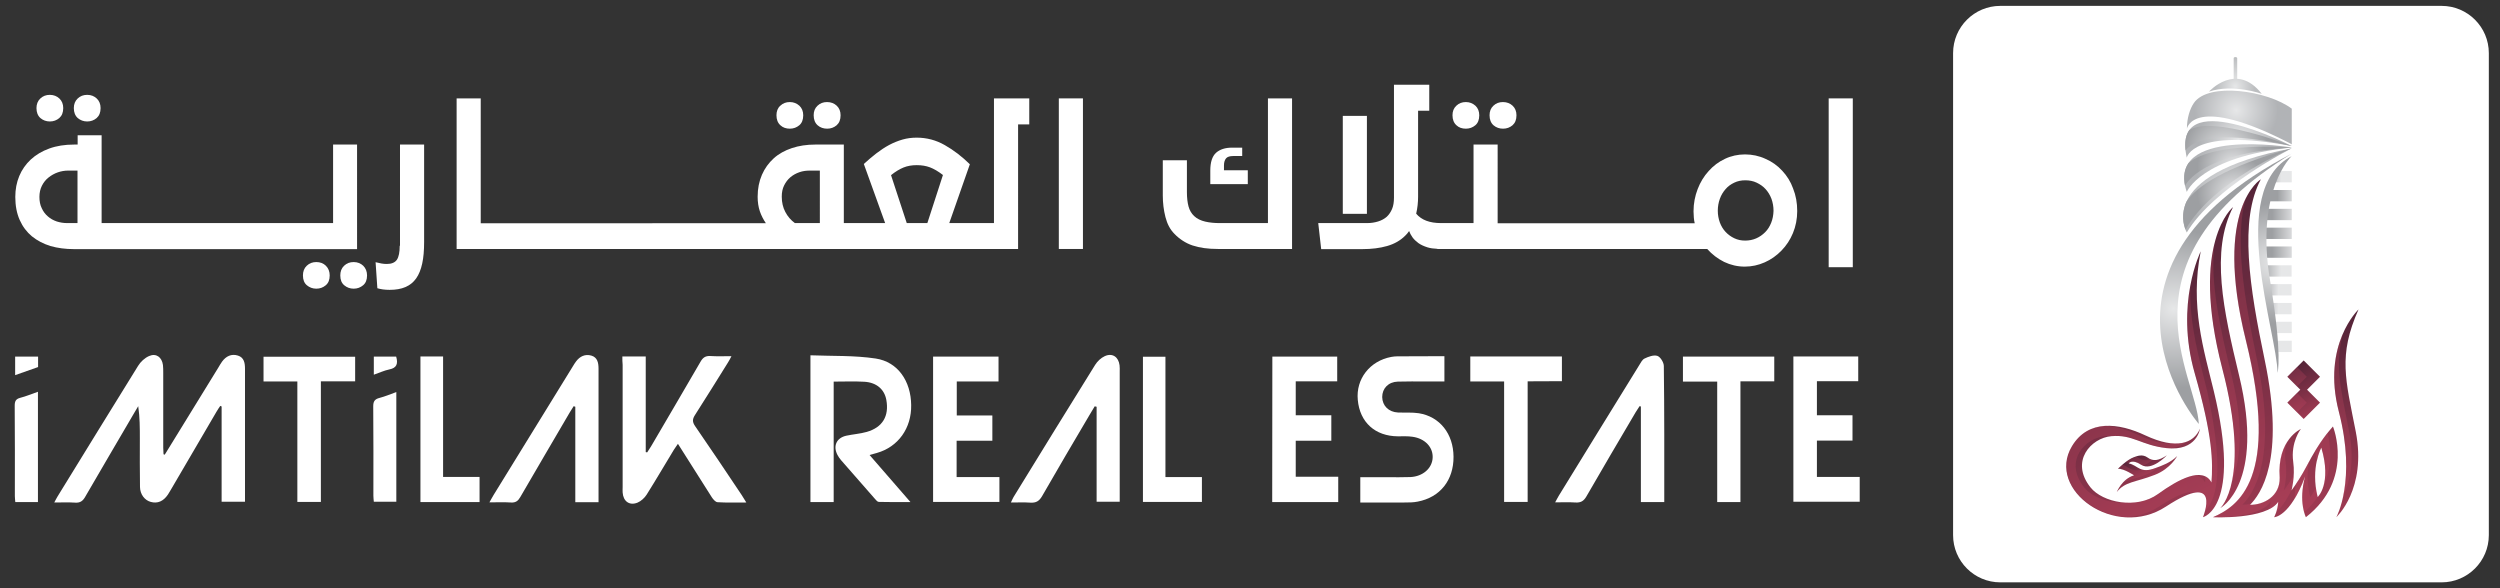 <?xml version="1.0" encoding="utf-8"?>
<!-- Generator: Adobe Illustrator 23.0.3, SVG Export Plug-In . SVG Version: 6.00 Build 0)  -->
<svg version="1.1" id="Layer_1" xmlns="http://www.w3.org/2000/svg" xmlns:xlink="http://www.w3.org/1999/xlink" x="0px" y="0px"
	 viewBox="0 0 170 40" style="enable-background:new 0 0 170 40;" xml:space="preserve">
<rect x="0" y="0" width="170" height="40" fill="#333333" stroke="none"/>
<style type="text/css">
	.st0{fill:#231F20;}
	.st1{fill:url(#SVGID_1_);}
	.st2{fill:url(#SVGID_2_);}
	.st3{fill:url(#SVGID_3_);}
	.st4{fill:url(#SVGID_4_);}
	.st5{fill:url(#SVGID_5_);}
	.st6{fill:url(#SVGID_6_);}
	.st7{fill:url(#SVGID_7_);}
	.st8{fill:url(#SVGID_8_);}
	.st9{fill:url(#SVGID_9_);}
	.st10{fill:url(#SVGID_10_);}
	.st11{fill:url(#SVGID_11_);}
	.st12{fill:url(#SVGID_12_);}
	.st13{fill:url(#SVGID_13_);}
	.st14{fill:url(#SVGID_14_);}
	.st15{fill:url(#SVGID_15_);}
	.st16{fill:url(#SVGID_16_);}
	.st17{fill:url(#SVGID_17_);}
	.st18{fill:url(#SVGID_18_);}
	.st19{fill:url(#SVGID_19_);}
	.st20{fill:url(#SVGID_20_);}
	.st21{fill:url(#SVGID_21_);}
	.st22{fill:url(#SVGID_22_);}
	.st23{fill:url(#SVGID_23_);}
	.st24{fill:url(#SVGID_24_);}
	.st25{fill:url(#SVGID_25_);}
	.st26{fill:url(#SVGID_26_);}
	.st27{fill:url(#SVGID_27_);}
	.st28{opacity:0.22;fill:url(#SVGID_28_);}
	.st29{opacity:0.22;fill:url(#SVGID_29_);}
	.st30{opacity:0.22;fill:url(#SVGID_30_);}
	.st31{opacity:0.22;fill:url(#SVGID_31_);}
	.st32{opacity:0.22;fill:url(#SVGID_32_);}
	.st33{opacity:0.22;}
	.st34{fill:url(#SVGID_33_);}
	.st35{fill:url(#SVGID_34_);}
	.st36{fill:url(#SVGID_35_);}
	.st37{fill:url(#SVGID_36_);}
	.st38{fill:url(#SVGID_37_);}
	.st39{fill:url(#SVGID_38_);}
	.st40{fill:url(#SVGID_39_);}
	.st41{fill:url(#SVGID_40_);}
	.st42{fill:url(#SVGID_41_);}
	.st43{fill:url(#SVGID_42_);}
	.st44{fill:url(#SVGID_43_);}
	.st45{fill:url(#SVGID_44_);}
	.st46{fill:url(#SVGID_45_);}
	.st47{fill:url(#SVGID_46_);}
	.st48{fill:url(#SVGID_47_);}
	.st49{fill:url(#SVGID_48_);}
	.st50{fill:url(#SVGID_49_);}
	.st51{fill:url(#SVGID_50_);}
	.st52{fill:url(#SVGID_51_);}
	.st53{fill:url(#SVGID_52_);}
	.st54{fill:url(#SVGID_53_);}
	.st55{fill:url(#SVGID_54_);}
	.st56{fill:url(#SVGID_55_);}
	.st57{fill:url(#SVGID_56_);}
	.st58{fill:url(#SVGID_57_);}
	.st59{fill:url(#SVGID_58_);}
	.st60{fill:url(#SVGID_59_);}
	.st61{fill:url(#SVGID_60_);}
	.st62{fill:url(#SVGID_61_);}
	.st63{opacity:0.22;fill:url(#SVGID_62_);}
	.st64{opacity:0.22;fill:url(#SVGID_63_);}
	.st65{opacity:0.22;fill:url(#SVGID_64_);}
	.st66{opacity:0.22;fill:url(#SVGID_65_);}
	.st67{opacity:0.22;fill:url(#SVGID_66_);}
	.st68{fill:url(#SVGID_67_);}
	.st69{fill:url(#SVGID_68_);}
	.st70{fill:#231F20;stroke:#FFFFFF;stroke-miterlimit:10;}
	.st71{fill:url(#SVGID_69_);}
	.st72{fill:url(#SVGID_70_);}
	.st73{fill:url(#SVGID_71_);}
	.st74{fill:url(#SVGID_72_);}
	.st75{fill:url(#SVGID_73_);}
	.st76{fill:url(#SVGID_74_);}
	.st77{fill:url(#SVGID_75_);}
	.st78{fill:url(#SVGID_76_);}
	.st79{fill:url(#SVGID_77_);}
	.st80{fill:url(#SVGID_78_);}
	.st81{fill:url(#SVGID_79_);}
	.st82{fill:url(#SVGID_80_);}
	.st83{fill:url(#SVGID_81_);}
	.st84{fill:url(#SVGID_82_);}
	.st85{fill:url(#SVGID_83_);}
	.st86{fill:url(#SVGID_84_);}
	.st87{fill:url(#SVGID_85_);}
	.st88{fill:url(#SVGID_86_);}
	.st89{fill:url(#SVGID_87_);}
	.st90{fill:url(#SVGID_88_);}
	.st91{fill:url(#SVGID_89_);}
	.st92{fill:url(#SVGID_90_);}
	.st93{fill:url(#SVGID_91_);}
	.st94{fill:url(#SVGID_92_);}
	.st95{fill:url(#SVGID_93_);}
	.st96{fill:url(#SVGID_94_);}
	.st97{fill:url(#SVGID_95_);}
	.st98{opacity:0.22;fill:url(#SVGID_96_);}
	.st99{opacity:0.22;fill:url(#SVGID_97_);}
	.st100{opacity:0.22;fill:url(#SVGID_98_);}
	.st101{opacity:0.22;fill:url(#SVGID_99_);}
	.st102{opacity:0.22;fill:url(#SVGID_100_);}
	.st103{fill:url(#SVGID_101_);}
	.st104{fill:url(#SVGID_102_);}
	.st105{fill:url(#SVGID_103_);}
	.st106{fill:url(#SVGID_104_);}
	.st107{fill:url(#SVGID_105_);}
	.st108{fill:url(#SVGID_106_);}
	.st109{fill:url(#SVGID_107_);}
	.st110{fill:url(#SVGID_108_);}
	.st111{fill:url(#SVGID_109_);}
	.st112{fill:url(#SVGID_110_);}
	.st113{fill:url(#SVGID_111_);}
	.st114{fill:url(#SVGID_112_);}
	.st115{fill:url(#SVGID_113_);}
	.st116{fill:url(#SVGID_114_);}
	.st117{fill:url(#SVGID_115_);}
	.st118{fill:url(#SVGID_116_);}
	.st119{fill:url(#SVGID_117_);}
	.st120{fill:url(#SVGID_118_);}
	.st121{fill:url(#SVGID_119_);}
	.st122{fill:url(#SVGID_120_);}
	.st123{fill:url(#SVGID_121_);}
	.st124{fill:url(#SVGID_122_);}
	.st125{fill:url(#SVGID_123_);}
	.st126{fill:url(#SVGID_124_);}
	.st127{fill:url(#SVGID_125_);}
	.st128{fill:url(#SVGID_126_);}
	.st129{fill:url(#SVGID_127_);}
	.st130{fill:url(#SVGID_128_);}
	.st131{fill:url(#SVGID_129_);}
	.st132{opacity:0.22;fill:url(#SVGID_130_);}
	.st133{opacity:0.22;fill:url(#SVGID_131_);}
	.st134{opacity:0.22;fill:url(#SVGID_132_);}
	.st135{opacity:0.22;fill:url(#SVGID_133_);}
	.st136{opacity:0.22;fill:url(#SVGID_134_);}
	.st137{fill:url(#SVGID_135_);}
	.st138{fill:url(#SVGID_136_);}
	.st139{fill:url(#SVGID_137_);}
	.st140{fill:url(#SVGID_138_);}
	.st141{fill:url(#SVGID_139_);}
	.st142{fill:url(#SVGID_140_);}
	.st143{fill:url(#SVGID_141_);}
	.st144{fill:url(#SVGID_142_);}
	.st145{fill:url(#SVGID_143_);}
	.st146{fill:url(#SVGID_144_);}
	.st147{fill:url(#SVGID_145_);}
	.st148{fill:url(#SVGID_146_);}
	.st149{fill:url(#SVGID_147_);}
	.st150{fill:url(#SVGID_148_);}
	.st151{fill:url(#SVGID_149_);}
	.st152{fill:url(#SVGID_150_);}
	.st153{fill:url(#SVGID_151_);}
	.st154{fill:url(#SVGID_152_);}
	.st155{fill:url(#SVGID_153_);}
	.st156{fill:url(#SVGID_154_);}
	.st157{fill:url(#SVGID_155_);}
	.st158{fill:url(#SVGID_156_);}
	.st159{fill:url(#SVGID_157_);}
	.st160{fill:url(#SVGID_158_);}
	.st161{fill:url(#SVGID_159_);}
	.st162{fill:url(#SVGID_160_);}
	.st163{fill:url(#SVGID_161_);}
	.st164{fill:url(#SVGID_162_);}
	.st165{fill:url(#SVGID_163_);}
	.st166{opacity:0.22;fill:url(#SVGID_164_);}
	.st167{opacity:0.22;fill:url(#SVGID_165_);}
	.st168{opacity:0.22;fill:url(#SVGID_166_);}
	.st169{opacity:0.22;fill:url(#SVGID_167_);}
	.st170{opacity:0.22;fill:url(#SVGID_168_);}
	.st171{fill:url(#SVGID_169_);}
	.st172{fill:url(#SVGID_170_);}
	.st173{fill:url(#SVGID_171_);}
	.st174{fill:url(#SVGID_172_);}
	.st175{fill:url(#SVGID_173_);}
	.st176{fill:url(#SVGID_174_);}
	.st177{fill:url(#SVGID_175_);}
	.st178{fill:url(#SVGID_176_);}
	.st179{fill:url(#SVGID_177_);}
	.st180{fill:url(#SVGID_178_);}
	.st181{fill:url(#SVGID_179_);}
	.st182{fill:url(#SVGID_180_);}
	.st183{fill:url(#SVGID_181_);}
	.st184{fill:url(#SVGID_182_);}
	.st185{fill:url(#SVGID_183_);}
	.st186{fill:url(#SVGID_184_);}
	.st187{fill:url(#SVGID_185_);}
	.st188{fill:url(#SVGID_186_);}
	.st189{fill:url(#SVGID_187_);}
	.st190{fill:url(#SVGID_188_);}
	.st191{fill:url(#SVGID_189_);}
	.st192{fill:url(#SVGID_190_);}
	.st193{fill:url(#SVGID_191_);}
	.st194{fill:url(#SVGID_192_);}
	.st195{fill:url(#SVGID_193_);}
	.st196{fill:url(#SVGID_194_);}
	.st197{fill:url(#SVGID_195_);}
	.st198{fill:url(#SVGID_196_);}
	.st199{fill:url(#SVGID_197_);}
	.st200{opacity:0.22;fill:url(#SVGID_198_);}
	.st201{opacity:0.22;fill:url(#SVGID_199_);}
	.st202{opacity:0.22;fill:url(#SVGID_200_);}
	.st203{opacity:0.22;fill:url(#SVGID_201_);}
	.st204{opacity:0.22;fill:url(#SVGID_202_);}
	.st205{fill:url(#SVGID_203_);}
	.st206{fill:url(#SVGID_204_);}
	.st207{fill:url(#SVGID_205_);}
	.st208{fill:url(#SVGID_206_);}
	.st209{fill:url(#SVGID_207_);}
	.st210{fill:url(#SVGID_208_);}
	.st211{fill:url(#SVGID_209_);}
	.st212{fill:url(#SVGID_210_);}
	.st213{fill:url(#SVGID_211_);}
	.st214{fill:url(#SVGID_212_);}
	.st215{fill:url(#SVGID_213_);}
	.st216{fill:url(#SVGID_214_);}
	.st217{fill:url(#SVGID_215_);}
	.st218{fill:url(#SVGID_216_);}
	.st219{fill:url(#SVGID_217_);}
	.st220{fill:url(#SVGID_218_);}
	.st221{fill:url(#SVGID_219_);}
	.st222{fill:url(#SVGID_220_);}
	.st223{fill:url(#SVGID_221_);}
	.st224{fill:url(#SVGID_222_);}
	.st225{fill:url(#SVGID_223_);}
	.st226{fill:url(#SVGID_224_);}
	.st227{fill:url(#SVGID_225_);}
	.st228{fill:url(#SVGID_226_);}
	.st229{fill:url(#SVGID_227_);}
	.st230{fill:url(#SVGID_228_);}
	.st231{fill:url(#SVGID_229_);}
	.st232{fill:url(#SVGID_230_);}
	.st233{fill:url(#SVGID_231_);}
	.st234{opacity:0.22;fill:url(#SVGID_232_);}
	.st235{opacity:0.22;fill:url(#SVGID_233_);}
	.st236{opacity:0.22;fill:url(#SVGID_234_);}
	.st237{opacity:0.22;fill:url(#SVGID_235_);}
	.st238{opacity:0.22;fill:url(#SVGID_236_);}
	.st239{fill:url(#SVGID_237_);}
	.st240{fill:url(#SVGID_238_);}
	.st241{fill:url(#SVGID_239_);}
	.st242{fill:url(#SVGID_240_);}
	.st243{fill:url(#SVGID_241_);}
	.st244{fill:url(#SVGID_242_);}
	.st245{fill:url(#SVGID_243_);}
	.st246{fill:url(#SVGID_244_);}
	.st247{fill:url(#SVGID_245_);}
	.st248{fill:url(#SVGID_246_);}
	.st249{fill:url(#SVGID_247_);}
	.st250{fill:url(#SVGID_248_);}
	.st251{fill:url(#SVGID_249_);}
	.st252{fill:url(#SVGID_250_);}
	.st253{fill:url(#SVGID_251_);}
	.st254{fill:url(#SVGID_252_);}
	.st255{fill:url(#SVGID_253_);}
	.st256{fill:url(#SVGID_254_);}
	.st257{fill:url(#SVGID_255_);}
	.st258{fill:url(#SVGID_256_);}
	.st259{fill:url(#SVGID_257_);}
	.st260{fill:url(#SVGID_258_);}
	.st261{fill:url(#SVGID_259_);}
	.st262{fill:url(#SVGID_260_);}
	.st263{fill:url(#SVGID_261_);}
	.st264{fill:url(#SVGID_262_);}
	.st265{fill:url(#SVGID_263_);}
	.st266{fill:url(#SVGID_264_);}
	.st267{fill:url(#SVGID_265_);}
	.st268{opacity:0.22;fill:url(#SVGID_266_);}
	.st269{opacity:0.22;fill:url(#SVGID_267_);}
	.st270{opacity:0.22;fill:url(#SVGID_268_);}
	.st271{opacity:0.22;fill:url(#SVGID_269_);}
	.st272{opacity:0.22;fill:url(#SVGID_270_);}
	.st273{fill:url(#SVGID_271_);}
	.st274{fill:url(#SVGID_272_);}
	.st275{fill:url(#SVGID_273_);}
	.st276{fill:url(#SVGID_274_);}
	.st277{fill:url(#SVGID_275_);}
	.st278{fill:url(#SVGID_276_);}
	.st279{fill:url(#SVGID_277_);}
	.st280{fill:url(#SVGID_278_);}
	.st281{fill:url(#SVGID_279_);}
	.st282{fill:url(#SVGID_280_);}
	.st283{fill:url(#SVGID_281_);}
	.st284{fill:url(#SVGID_282_);}
	.st285{fill:url(#SVGID_283_);}
	.st286{fill:url(#SVGID_284_);}
	.st287{fill:url(#SVGID_285_);}
	.st288{fill:url(#SVGID_286_);}
	.st289{fill:url(#SVGID_287_);}
	.st290{fill:url(#SVGID_288_);}
	.st291{fill:url(#SVGID_289_);}
	.st292{fill:url(#SVGID_290_);}
	.st293{fill:url(#SVGID_291_);}
	.st294{fill:url(#SVGID_292_);}
	.st295{fill:url(#SVGID_293_);}
	.st296{fill:url(#SVGID_294_);}
	.st297{fill:url(#SVGID_295_);}
	.st298{fill:url(#SVGID_296_);}
	.st299{fill:url(#SVGID_297_);}
	.st300{fill:url(#SVGID_298_);}
	.st301{fill:url(#SVGID_299_);}
	.st302{opacity:0.22;fill:url(#SVGID_300_);}
	.st303{opacity:0.22;fill:url(#SVGID_301_);}
	.st304{opacity:0.22;fill:url(#SVGID_302_);}
	.st305{opacity:0.22;fill:url(#SVGID_303_);}
	.st306{opacity:0.22;fill:url(#SVGID_304_);}
	.st307{fill:url(#SVGID_305_);}
	.st308{fill:url(#SVGID_306_);}
	.st309{fill:url(#SVGID_307_);}
	.st310{fill:url(#SVGID_308_);}
	.st311{fill:url(#SVGID_309_);}
	.st312{fill:url(#SVGID_310_);}
	.st313{fill:url(#SVGID_311_);}
	.st314{fill:url(#SVGID_312_);}
	.st315{fill:url(#SVGID_313_);}
	.st316{fill:url(#SVGID_314_);}
	.st317{fill:url(#SVGID_315_);}
	.st318{fill:url(#SVGID_316_);}
	.st319{fill:url(#SVGID_317_);}
	.st320{fill:url(#SVGID_318_);}
	.st321{fill:url(#SVGID_319_);}
	.st322{fill:url(#SVGID_320_);}
	.st323{fill:url(#SVGID_321_);}
	.st324{fill:url(#SVGID_322_);}
	.st325{fill:url(#SVGID_323_);}
	.st326{fill:url(#SVGID_324_);}
	.st327{fill:url(#SVGID_325_);}
	.st328{fill:url(#SVGID_326_);}
	.st329{fill:url(#SVGID_327_);}
	.st330{fill:url(#SVGID_328_);}
	.st331{fill:url(#SVGID_329_);}
	.st332{fill:url(#SVGID_330_);}
	.st333{fill:url(#SVGID_331_);}
	.st334{fill:url(#SVGID_332_);}
	.st335{fill:url(#SVGID_333_);}
	.st336{opacity:0.22;fill:url(#SVGID_334_);}
	.st337{opacity:0.22;fill:url(#SVGID_335_);}
	.st338{opacity:0.22;fill:url(#SVGID_336_);}
	.st339{opacity:0.22;fill:url(#SVGID_337_);}
	.st340{opacity:0.22;fill:url(#SVGID_338_);}
	.st341{fill:url(#SVGID_339_);}
	.st342{fill:url(#SVGID_340_);}
	.st343{fill:url(#SVGID_341_);}
	.st344{fill:url(#SVGID_342_);}
	.st345{fill:url(#SVGID_343_);}
	.st346{fill:url(#SVGID_344_);}
	.st347{fill:url(#SVGID_345_);}
	.st348{fill:url(#SVGID_346_);}
	.st349{fill:url(#SVGID_347_);}
	.st350{fill:url(#SVGID_348_);}
	.st351{fill:url(#SVGID_349_);}
	.st352{fill:url(#SVGID_350_);}
	.st353{fill:url(#SVGID_351_);}
	.st354{fill:url(#SVGID_352_);}
	.st355{fill:url(#SVGID_353_);}
	.st356{fill:url(#SVGID_354_);}
	.st357{fill:url(#SVGID_355_);}
	.st358{fill:url(#SVGID_356_);}
	.st359{fill:url(#SVGID_357_);}
	.st360{fill:url(#SVGID_358_);}
	.st361{fill:url(#SVGID_359_);}
	.st362{fill:url(#SVGID_360_);}
	.st363{fill:url(#SVGID_361_);}
	.st364{fill:url(#SVGID_362_);}
	.st365{fill:url(#SVGID_363_);}
	.st366{fill:url(#SVGID_364_);}
	.st367{fill:url(#SVGID_365_);}
	.st368{fill:url(#SVGID_366_);}
	.st369{fill:url(#SVGID_367_);}
	.st370{opacity:0.22;fill:url(#SVGID_368_);}
	.st371{opacity:0.22;fill:url(#SVGID_369_);}
	.st372{opacity:0.22;fill:url(#SVGID_370_);}
	.st373{opacity:0.22;fill:url(#SVGID_371_);}
	.st374{opacity:0.22;fill:url(#SVGID_372_);}
	.st375{fill:url(#SVGID_373_);}
	.st376{fill:url(#SVGID_374_);}
	.st377{fill:url(#SVGID_375_);}
	.st378{fill:url(#SVGID_376_);}
	.st379{fill:url(#SVGID_377_);}
	.st380{fill:url(#SVGID_378_);}
	.st381{fill:url(#SVGID_379_);}
	.st382{fill:url(#SVGID_380_);}
	.st383{fill:url(#SVGID_381_);}
	.st384{fill:url(#SVGID_382_);}
	.st385{fill:url(#SVGID_383_);}
	.st386{fill:url(#SVGID_384_);}
	.st387{fill:url(#SVGID_385_);}
	.st388{fill:url(#SVGID_386_);}
	.st389{fill:url(#SVGID_387_);}
	.st390{fill:url(#SVGID_388_);}
	.st391{fill:url(#SVGID_389_);}
	.st392{fill:url(#SVGID_390_);}
	.st393{fill:url(#SVGID_391_);}
	.st394{fill:url(#SVGID_392_);}
	.st395{fill:url(#SVGID_393_);}
	.st396{fill:url(#SVGID_394_);}
	.st397{fill:url(#SVGID_395_);}
	.st398{fill:url(#SVGID_396_);}
	.st399{fill:url(#SVGID_397_);}
	.st400{fill:url(#SVGID_398_);}
	.st401{fill:url(#SVGID_399_);}
	.st402{fill:url(#SVGID_400_);}
	.st403{fill:url(#SVGID_401_);}
	.st404{opacity:0.22;fill:url(#SVGID_402_);}
	.st405{opacity:0.22;fill:url(#SVGID_403_);}
	.st406{opacity:0.22;fill:url(#SVGID_404_);}
	.st407{opacity:0.22;fill:url(#SVGID_405_);}
	.st408{opacity:0.22;fill:url(#SVGID_406_);}
	.st409{fill:url(#SVGID_407_);}
	.st410{fill:url(#SVGID_408_);}
	.st411{fill:url(#SVGID_409_);}
	.st412{fill:url(#SVGID_410_);}
	.st413{fill:url(#SVGID_411_);}
	.st414{fill:url(#SVGID_412_);}
	.st415{fill:url(#SVGID_413_);}
	.st416{fill:url(#SVGID_414_);}
	.st417{fill:url(#SVGID_415_);}
	.st418{fill:url(#SVGID_416_);}
	.st419{fill:url(#SVGID_417_);}
	.st420{fill:url(#SVGID_418_);}
	.st421{fill:url(#SVGID_419_);}
	.st422{fill:url(#SVGID_420_);}
	.st423{fill:url(#SVGID_421_);}
	.st424{fill:url(#SVGID_422_);}
	.st425{fill:url(#SVGID_423_);}
	.st426{fill:url(#SVGID_424_);}
	.st427{fill:url(#SVGID_425_);}
	.st428{fill:url(#SVGID_426_);}
	.st429{fill:url(#SVGID_427_);}
	.st430{fill:url(#SVGID_428_);}
	.st431{fill:url(#SVGID_429_);}
	.st432{fill:url(#SVGID_430_);}
	.st433{fill:url(#SVGID_431_);}
	.st434{fill:url(#SVGID_432_);}
	.st435{fill:url(#SVGID_433_);}
	.st436{fill:url(#SVGID_434_);}
	.st437{fill:url(#SVGID_435_);}
	.st438{opacity:0.22;fill:url(#SVGID_436_);}
	.st439{opacity:0.22;fill:url(#SVGID_437_);}
	.st440{opacity:0.22;fill:url(#SVGID_438_);}
	.st441{opacity:0.22;fill:url(#SVGID_439_);}
	.st442{opacity:0.22;fill:url(#SVGID_440_);}
	.st443{fill:url(#SVGID_441_);}
	.st444{fill:url(#SVGID_442_);}
	.st445{fill:url(#SVGID_443_);}
	.st446{fill:url(#SVGID_444_);}
	.st447{fill:url(#SVGID_445_);}
	.st448{fill:url(#SVGID_446_);}
	.st449{fill:url(#SVGID_447_);}
	.st450{fill:url(#SVGID_448_);}
	.st451{fill:url(#SVGID_449_);}
	.st452{fill:url(#SVGID_450_);}
	.st453{fill:url(#SVGID_451_);}
	.st454{fill:url(#SVGID_452_);}
	.st455{fill:url(#SVGID_453_);}
	.st456{fill:url(#SVGID_454_);}
	.st457{fill:url(#SVGID_455_);}
	.st458{fill:url(#SVGID_456_);}
	.st459{fill:url(#SVGID_457_);}
	.st460{fill:url(#SVGID_458_);}
	.st461{fill:url(#SVGID_459_);}
	.st462{fill:url(#SVGID_460_);}
	.st463{fill:url(#SVGID_461_);}
	.st464{fill:url(#SVGID_462_);}
	.st465{fill:url(#SVGID_463_);}
	.st466{fill:url(#SVGID_464_);}
	.st467{fill:url(#SVGID_465_);}
	.st468{fill:url(#SVGID_466_);}
	.st469{fill:url(#SVGID_467_);}
	.st470{fill:url(#SVGID_468_);}
	.st471{fill:url(#SVGID_469_);}
	.st472{opacity:0.22;fill:url(#SVGID_470_);}
	.st473{opacity:0.22;fill:url(#SVGID_471_);}
	.st474{opacity:0.22;fill:url(#SVGID_472_);}
	.st475{opacity:0.22;fill:url(#SVGID_473_);}
	.st476{opacity:0.22;fill:url(#SVGID_474_);}
	.st477{fill:url(#SVGID_475_);}
	.st478{fill:url(#SVGID_476_);}
	.st479{fill:#FFFFFF;}
	.st480{fill:url(#SVGID_477_);}
	.st481{fill:url(#SVGID_478_);}
	.st482{fill:url(#SVGID_479_);}
	.st483{fill:url(#SVGID_480_);}
	.st484{fill:url(#SVGID_481_);}
	.st485{fill:url(#SVGID_482_);}
	.st486{fill:url(#SVGID_483_);}
	.st487{fill:url(#SVGID_484_);}
	.st488{fill:url(#SVGID_485_);}
	.st489{fill:url(#SVGID_486_);}
	.st490{fill:url(#SVGID_487_);}
	.st491{fill:url(#SVGID_488_);}
	.st492{fill:url(#SVGID_489_);}
	.st493{fill:url(#SVGID_490_);}
	.st494{fill:url(#SVGID_491_);}
	.st495{fill:url(#SVGID_492_);}
	.st496{fill:url(#SVGID_493_);}
	.st497{fill:url(#SVGID_494_);}
	.st498{fill:url(#SVGID_495_);}
	.st499{fill:url(#SVGID_496_);}
	.st500{fill:url(#SVGID_497_);}
	.st501{fill:url(#SVGID_498_);}
	.st502{fill:url(#SVGID_499_);}
	.st503{fill:url(#SVGID_500_);}
	.st504{fill:url(#SVGID_501_);}
	.st505{fill:url(#SVGID_502_);}
	.st506{fill:url(#SVGID_503_);}
	.st507{opacity:0.22;fill:url(#SVGID_504_);}
	.st508{opacity:0.22;fill:url(#SVGID_505_);}
	.st509{opacity:0.22;fill:url(#SVGID_506_);}
	.st510{opacity:0.22;fill:url(#SVGID_507_);}
	.st511{opacity:0.22;fill:url(#SVGID_508_);}
	.st512{fill:url(#SVGID_509_);}
	.st513{fill:url(#SVGID_510_);}
	.st514{fill:url(#SVGID_511_);}
	.st515{fill:url(#SVGID_512_);}
	.st516{fill:url(#SVGID_513_);}
	.st517{fill:url(#SVGID_514_);}
	.st518{fill:url(#SVGID_515_);}
	.st519{fill:url(#SVGID_516_);}
	.st520{fill:url(#SVGID_517_);}
	.st521{fill:url(#SVGID_518_);}
	.st522{fill:url(#SVGID_519_);}
	.st523{fill:url(#SVGID_520_);}
	.st524{fill:url(#SVGID_521_);}
	.st525{fill:url(#SVGID_522_);}
	.st526{fill:url(#SVGID_523_);}
	.st527{fill:url(#SVGID_524_);}
	.st528{fill:url(#SVGID_525_);}
	.st529{fill:url(#SVGID_526_);}
	.st530{fill:url(#SVGID_527_);}
	.st531{fill:url(#SVGID_528_);}
	.st532{fill:url(#SVGID_529_);}
	.st533{fill:url(#SVGID_530_);}
	.st534{fill:url(#SVGID_531_);}
	.st535{fill:url(#SVGID_532_);}
	.st536{fill:url(#SVGID_533_);}
	.st537{fill:url(#SVGID_534_);}
	.st538{fill:url(#SVGID_535_);}
	.st539{fill:url(#SVGID_536_);}
	.st540{fill:url(#SVGID_537_);}
	.st541{opacity:0.22;fill:url(#SVGID_538_);}
	.st542{opacity:0.22;fill:url(#SVGID_539_);}
	.st543{opacity:0.22;fill:url(#SVGID_540_);}
	.st544{opacity:0.22;fill:url(#SVGID_541_);}
	.st545{opacity:0.22;fill:url(#SVGID_542_);}
	.st546{fill:url(#SVGID_543_);}
	.st547{fill:url(#SVGID_544_);}
	.st548{fill:url(#SVGID_545_);}
	.st549{fill:url(#SVGID_546_);}
	.st550{fill:url(#SVGID_547_);}
	.st551{fill:url(#SVGID_548_);}
	.st552{fill:url(#SVGID_549_);}
	.st553{fill:url(#SVGID_550_);}
	.st554{fill:url(#SVGID_551_);}
	.st555{fill:url(#SVGID_552_);}
	.st556{fill:url(#SVGID_553_);}
	.st557{fill:url(#SVGID_554_);}
	.st558{fill:url(#SVGID_555_);}
	.st559{fill:url(#SVGID_556_);}
	.st560{fill:url(#SVGID_557_);}
	.st561{fill:url(#SVGID_558_);}
	.st562{fill:url(#SVGID_559_);}
	.st563{fill:url(#SVGID_560_);}
	.st564{fill:url(#SVGID_561_);}
	.st565{fill:url(#SVGID_562_);}
	.st566{fill:url(#SVGID_563_);}
	.st567{fill:url(#SVGID_564_);}
	.st568{fill:url(#SVGID_565_);}
	.st569{fill:url(#SVGID_566_);}
	.st570{fill:url(#SVGID_567_);}
	.st571{fill:url(#SVGID_568_);}
	.st572{fill:url(#SVGID_569_);}
	.st573{fill:url(#SVGID_570_);}
	.st574{fill:url(#SVGID_571_);}
	.st575{opacity:0.22;fill:url(#SVGID_572_);}
	.st576{opacity:0.22;fill:url(#SVGID_573_);}
	.st577{opacity:0.22;fill:url(#SVGID_574_);}
	.st578{opacity:0.22;fill:url(#SVGID_575_);}
	.st579{opacity:0.22;fill:url(#SVGID_576_);}
	.st580{fill:url(#SVGID_577_);}
	.st581{fill:url(#SVGID_578_);}
	.st582{fill:url(#SVGID_579_);}
	.st583{fill:url(#SVGID_580_);}
	.st584{fill:url(#SVGID_581_);}
	.st585{fill:url(#SVGID_582_);}
	.st586{fill:url(#SVGID_583_);}
	.st587{fill:url(#SVGID_584_);}
	.st588{fill:url(#SVGID_585_);}
	.st589{fill:url(#SVGID_586_);}
	.st590{fill:url(#SVGID_587_);}
	.st591{fill:url(#SVGID_588_);}
	.st592{fill:url(#SVGID_589_);}
	.st593{fill:url(#SVGID_590_);}
	.st594{fill:url(#SVGID_591_);}
	.st595{fill:url(#SVGID_592_);}
	.st596{fill:url(#SVGID_593_);}
	.st597{fill:url(#SVGID_594_);}
	.st598{fill:url(#SVGID_595_);}
	.st599{fill:url(#SVGID_596_);}
	.st600{fill:url(#SVGID_597_);}
	.st601{fill:url(#SVGID_598_);}
	.st602{fill:url(#SVGID_599_);}
	.st603{fill:url(#SVGID_600_);}
	.st604{fill:url(#SVGID_601_);}
	.st605{fill:url(#SVGID_602_);}
	.st606{fill:url(#SVGID_603_);}
	.st607{fill:url(#SVGID_604_);}
	.st608{fill:url(#SVGID_605_);}
	.st609{opacity:0.22;fill:url(#SVGID_606_);}
	.st610{opacity:0.22;fill:url(#SVGID_607_);}
	.st611{opacity:0.22;fill:url(#SVGID_608_);}
	.st612{opacity:0.22;fill:url(#SVGID_609_);}
	.st613{opacity:0.22;fill:url(#SVGID_610_);}
	.st614{fill:url(#SVGID_611_);}
	.st615{fill:url(#SVGID_612_);}
	.st616{fill:url(#SVGID_613_);}
	.st617{fill:url(#SVGID_614_);}
	.st618{fill:url(#SVGID_615_);}
	.st619{fill:url(#SVGID_616_);}
	.st620{fill:url(#SVGID_617_);}
	.st621{fill:url(#SVGID_618_);}
	.st622{fill:url(#SVGID_619_);}
	.st623{fill:url(#SVGID_620_);}
	.st624{fill:url(#SVGID_621_);}
	.st625{fill:url(#SVGID_622_);}
	.st626{fill:url(#SVGID_623_);}
	.st627{fill:url(#SVGID_624_);}
	.st628{fill:url(#SVGID_625_);}
	.st629{fill:url(#SVGID_626_);}
	.st630{fill:url(#SVGID_627_);}
	.st631{fill:url(#SVGID_628_);}
	.st632{fill:url(#SVGID_629_);}
	.st633{fill:url(#SVGID_630_);}
	.st634{fill:url(#SVGID_631_);}
	.st635{fill:url(#SVGID_632_);}
	.st636{fill:url(#SVGID_633_);}
	.st637{fill:url(#SVGID_634_);}
	.st638{fill:url(#SVGID_635_);}
	.st639{fill:url(#SVGID_636_);}
	.st640{fill:url(#SVGID_637_);}
	.st641{fill:url(#SVGID_638_);}
	.st642{fill:url(#SVGID_639_);}
	.st643{opacity:0.22;fill:url(#SVGID_640_);}
	.st644{opacity:0.22;fill:url(#SVGID_641_);}
	.st645{opacity:0.22;fill:url(#SVGID_642_);}
	.st646{opacity:0.22;fill:url(#SVGID_643_);}
	.st647{opacity:0.22;fill:url(#SVGID_644_);}
	.st648{fill:url(#SVGID_645_);}
	.st649{fill:url(#SVGID_646_);}
	.st650{fill:url(#SVGID_647_);}
	.st651{fill:url(#SVGID_648_);}
	.st652{fill:url(#SVGID_649_);}
	.st653{fill:url(#SVGID_650_);}
	.st654{fill:url(#SVGID_651_);}
	.st655{fill:url(#SVGID_652_);}
	.st656{fill:url(#SVGID_653_);}
	.st657{fill:url(#SVGID_654_);}
	.st658{fill:url(#SVGID_655_);}
	.st659{fill:url(#SVGID_656_);}
	.st660{fill:url(#SVGID_657_);}
	.st661{fill:url(#SVGID_658_);}
	.st662{fill:url(#SVGID_659_);}
	.st663{fill:url(#SVGID_660_);}
	.st664{fill:url(#SVGID_661_);}
	.st665{fill:url(#SVGID_662_);}
	.st666{fill:url(#SVGID_663_);}
	.st667{fill:url(#SVGID_664_);}
	.st668{fill:url(#SVGID_665_);}
	.st669{fill:url(#SVGID_666_);}
	.st670{fill:url(#SVGID_667_);}
	.st671{fill:url(#SVGID_668_);}
	.st672{fill:url(#SVGID_669_);}
	.st673{fill:url(#SVGID_670_);}
	.st674{fill:url(#SVGID_671_);}
	.st675{fill:url(#SVGID_672_);}
	.st676{fill:url(#SVGID_673_);}
	.st677{opacity:0.22;fill:url(#SVGID_674_);}
	.st678{opacity:0.22;fill:url(#SVGID_675_);}
	.st679{opacity:0.22;fill:url(#SVGID_676_);}
	.st680{opacity:0.22;fill:url(#SVGID_677_);}
	.st681{opacity:0.22;fill:url(#SVGID_678_);}
	.st682{fill:url(#SVGID_679_);}
	.st683{fill:url(#SVGID_680_);}
	.st684{fill:url(#SVGID_681_);}
	.st685{fill:url(#SVGID_682_);}
	.st686{fill:url(#SVGID_683_);}
	.st687{fill:url(#SVGID_684_);}
	.st688{fill:url(#SVGID_685_);}
	.st689{fill:url(#SVGID_686_);}
	.st690{fill:url(#SVGID_687_);}
	.st691{fill:url(#SVGID_688_);}
	.st692{fill:url(#SVGID_689_);}
	.st693{fill:url(#SVGID_690_);}
	.st694{fill:url(#SVGID_691_);}
	.st695{fill:url(#SVGID_692_);}
	.st696{fill:url(#SVGID_693_);}
	.st697{fill:url(#SVGID_694_);}
	.st698{fill:url(#SVGID_695_);}
	.st699{fill:url(#SVGID_696_);}
	.st700{fill:url(#SVGID_697_);}
	.st701{fill:url(#SVGID_698_);}
	.st702{fill:url(#SVGID_699_);}
	.st703{fill:url(#SVGID_700_);}
	.st704{fill:url(#SVGID_701_);}
	.st705{fill:url(#SVGID_702_);}
	.st706{fill:url(#SVGID_703_);}
	.st707{fill:url(#SVGID_704_);}
	.st708{fill:url(#SVGID_705_);}
	.st709{fill:url(#SVGID_706_);}
	.st710{fill:url(#SVGID_707_);}
	.st711{opacity:0.22;fill:url(#SVGID_708_);}
	.st712{opacity:0.22;fill:url(#SVGID_709_);}
	.st713{opacity:0.22;fill:url(#SVGID_710_);}
	.st714{opacity:0.22;fill:url(#SVGID_711_);}
	.st715{opacity:0.22;fill:url(#SVGID_712_);}
	.st716{fill:url(#SVGID_713_);}
	.st717{fill:url(#SVGID_714_);}
</style>
<path class="st479" d="M166.03,39.6h-30.01c-1.77,0-3.21-1.44-3.21-3.21V3.61c0-1.77,1.44-3.21,3.21-3.21l30.01,0
	c1.77,0,3.21,1.44,3.21,3.21v32.78C169.24,38.16,167.8,39.6,166.03,39.6z"/>
<g>
	<g>
		
			<linearGradient id="SVGID_1_" gradientUnits="userSpaceOnUse" x1="-3031.7" y1="1797.179" x2="-3031.111" y2="1797.179" gradientTransform="matrix(1.882 0 0 1.305 5859.173 -2321.949)">
			<stop  offset="0.227" style="stop-color:#9D9FA2"/>
			<stop  offset="1" style="stop-color:#E6E7E8"/>
		</linearGradient>
		<rect x="154.73" y="23.17" class="st1" width="1.11" height="0.77"/>
		
			<linearGradient id="SVGID_2_" gradientUnits="userSpaceOnUse" x1="-3284.438" y1="1803.083" x2="-3284.051" y2="1803.083" gradientTransform="matrix(3.122 0 0 1.304 10407.985 -2340.103)">
			<stop  offset="0.227" style="stop-color:#9D9FA2"/>
			<stop  offset="1" style="stop-color:#E6E7E8"/>
		</linearGradient>
		<rect x="154.63" y="11.63" class="st2" width="1.21" height="0.77"/>
		
			<linearGradient id="SVGID_3_" gradientUnits="userSpaceOnUse" x1="-3331.425" y1="1802.651" x2="-3330.967" y2="1802.651" gradientTransform="matrix(3.556 0 0 1.305 12001.086 -2339.34)">
			<stop  offset="0.227" style="stop-color:#9D9FA2"/>
			<stop  offset="1" style="stop-color:#E6E7E8"/>
		</linearGradient>
		<rect x="154.21" y="12.92" class="st3" width="1.63" height="0.77"/>
		
			<linearGradient id="SVGID_4_" gradientUnits="userSpaceOnUse" x1="-3331.556" y1="1801.714" x2="-3330.967" y2="1801.714" gradientTransform="matrix(3.556 0 0 1.304 12001.086 -2335.755)">
			<stop  offset="0.227" style="stop-color:#9D9FA2"/>
			<stop  offset="1" style="stop-color:#E6E7E8"/>
		</linearGradient>
		<rect x="153.74" y="14.2" class="st4" width="2.1" height="0.77"/>
		
			<linearGradient id="SVGID_5_" gradientUnits="userSpaceOnUse" x1="-3331.556" y1="1801.284" x2="-3330.967" y2="1801.284" gradientTransform="matrix(3.556 0 0 1.305 12001.086 -2334.993)">
			<stop  offset="0.227" style="stop-color:#9D9FA2"/>
			<stop  offset="1" style="stop-color:#E6E7E8"/>
		</linearGradient>
		<rect x="153.74" y="15.48" class="st5" width="2.1" height="0.77"/>
		
			<linearGradient id="SVGID_6_" gradientUnits="userSpaceOnUse" x1="-3331.556" y1="1800.346" x2="-3330.967" y2="1800.346" gradientTransform="matrix(3.556 0 0 1.304 12001.086 -2331.407)">
			<stop  offset="0.227" style="stop-color:#9D9FA2"/>
			<stop  offset="1" style="stop-color:#E6E7E8"/>
		</linearGradient>
		<rect x="153.74" y="16.76" class="st6" width="2.1" height="0.77"/>
		
			<linearGradient id="SVGID_7_" gradientUnits="userSpaceOnUse" x1="-3284.64" y1="1799.661" x2="-3284.051" y2="1799.661" gradientTransform="matrix(3.122 0 0 1.304 10407.985 -2329.233)">
			<stop  offset="0.227" style="stop-color:#9D9FA2"/>
			<stop  offset="1" style="stop-color:#E6E7E8"/>
		</linearGradient>
		<rect x="153.99" y="18.04" class="st7" width="1.84" height="0.77"/>
		
			<linearGradient id="SVGID_8_" gradientUnits="userSpaceOnUse" x1="-3222.578" y1="1798.977" x2="-3221.988" y2="1798.977" gradientTransform="matrix(2.687 0 0 1.304 8812.351 -2327.059)">
			<stop  offset="0.227" style="stop-color:#9D9FA2"/>
			<stop  offset="1" style="stop-color:#E6E7E8"/>
		</linearGradient>
		<rect x="154.25" y="19.32" class="st8" width="1.58" height="0.77"/>
		
			<linearGradient id="SVGID_9_" gradientUnits="userSpaceOnUse" x1="-3222.578" y1="1798.293" x2="-3221.988" y2="1798.293" gradientTransform="matrix(2.687 0 0 1.304 8812.351 -2324.885)">
			<stop  offset="0.227" style="stop-color:#9D9FA2"/>
			<stop  offset="1" style="stop-color:#E6E7E8"/>
		</linearGradient>
		<rect x="154.25" y="20.6" class="st9" width="1.58" height="0.77"/>
		
			<linearGradient id="SVGID_10_" gradientUnits="userSpaceOnUse" x1="-3083.112" y1="1797.425" x2="-3082.523" y2="1797.425" gradientTransform="matrix(2.047 0 0 1.304 6464.526 -2321.394)">
			<stop  offset="0.227" style="stop-color:#9D9FA2"/>
			<stop  offset="1" style="stop-color:#E6E7E8"/>
		</linearGradient>
		<rect x="154.63" y="21.88" class="st10" width="1.21" height="0.77"/>
	</g>
	<radialGradient id="SVGID_11_" cx="152.142" cy="12.945" r="3.303" gradientUnits="userSpaceOnUse">
		<stop  offset="0" style="stop-color:#E6E7E8"/>
		<stop  offset="1" style="stop-color:#B1B3B6"/>
	</radialGradient>
	<path class="st11" d="M148.7,15.81c0,0-2.31-3.93,7.14-5.72C155.83,10.08,150.53,12.75,148.7,15.81"/>
	<radialGradient id="SVGID_12_" cx="151.948" cy="13.139" r="3.261" gradientUnits="userSpaceOnUse">
		<stop  offset="0" style="stop-color:#E6E7E8"/>
		<stop  offset="0.773" style="stop-color:#9D9FA2"/>
	</radialGradient>
	<path class="st12" d="M148.68,13.71c0.69-1.03,2.56-2.34,7.16-3.63c0,0-5.38,2.23-7.22,5.53C148.48,15.28,148.3,14.56,148.68,13.71
		"/>
	<radialGradient id="SVGID_13_" cx="152.18" cy="11.43" r="2.827" gradientUnits="userSpaceOnUse">
		<stop  offset="0" style="stop-color:#E6E7E8"/>
		<stop  offset="1" style="stop-color:#B1B3B6"/>
	</radialGradient>
	<path class="st13" d="M148.7,13.05c0,0,0.96-2.39,7.14-3.02C155.83,10.03,147.2,8.59,148.7,13.05"/>
	<radialGradient id="SVGID_14_" cx="151.865" cy="11.302" r="2.749" gradientUnits="userSpaceOnUse">
		<stop  offset="0" style="stop-color:#E6E7E8"/>
		<stop  offset="0.886" style="stop-color:#9D9FA2"/>
	</radialGradient>
	<path class="st14" d="M148.58,12.63c0.39-0.67,1.86-2.23,7.25-2.6c0,0-5.3-0.43-7.01,1.06C148.55,11.48,148.45,11.99,148.58,12.63"
		/>
	<radialGradient id="SVGID_15_" cx="152.214" cy="9.483" r="2.707" gradientUnits="userSpaceOnUse">
		<stop  offset="0" style="stop-color:#E6E7E8"/>
		<stop  offset="1" style="stop-color:#B1B3B6"/>
	</radialGradient>
	<path class="st15" d="M148.7,10.72c0,0,0.38-2.06,7.14-0.79C155.83,9.93,147.57,5.65,148.7,10.72"/>
	<radialGradient id="SVGID_16_" cx="151.381" cy="10.34" r="2.914" gradientUnits="userSpaceOnUse">
		<stop  offset="0" style="stop-color:#E6E7E8"/>
		<stop  offset="0.995" style="stop-color:#9D9FA2"/>
	</radialGradient>
	<path class="st16" d="M148.88,8.84c-0.23,0.31-0.33,0.76-0.26,1.39c0.32-0.46,1.68-1.56,7.22-0.3
		C155.83,9.93,150.52,7.83,148.88,8.84"/>
	<radialGradient id="SVGID_17_" cx="152.062" cy="7.507" r="2.83" gradientUnits="userSpaceOnUse">
		<stop  offset="0" style="stop-color:#E6E7E8"/>
		<stop  offset="1" style="stop-color:#B1B3B6"/>
	</radialGradient>
	<path class="st17" d="M148.71,8.75c0,0,0.42-2.44,7.13,1.06V7.39c-1.63-1.23-5.68-1.83-6.66-0.38
		C148.92,7.39,148.71,8.02,148.71,8.75"/>
	
		<radialGradient id="SVGID_18_" cx="147.807" cy="-189.692" r="7.84" gradientTransform="matrix(1 0 0 0.892 0 190.204)" gradientUnits="userSpaceOnUse">
		<stop  offset="0" style="stop-color:#E6E7E8"/>
		<stop  offset="0.773" style="stop-color:#9D9FA2"/>
	</radialGradient>
	<path class="st18" d="M155.83,10.45c-15.34,7.98-6.31,18.38-6.31,18.38C149.37,25.52,143.69,17.91,155.83,10.45"/>
	<linearGradient id="SVGID_19_" gradientUnits="userSpaceOnUse" x1="152.013" y1="3.933" x2="152.013" y2="5.694">
		<stop  offset="0" style="stop-color:#BCBEC0"/>
		<stop  offset="0.752" style="stop-color:#DCDDDE"/>
	</linearGradient>
	<path class="st19" d="M152.13,5.56c0,0.05-0.05,0.08-0.12,0.08c-0.07,0-0.12-0.04-0.12-0.08v-1.6c0-0.05,0.05-0.08,0.12-0.08
		c0.07,0,0.12,0.04,0.12,0.08V5.56z"/>
	<radialGradient id="SVGID_20_" cx="152.004" cy="5.868" r="1.319" gradientUnits="userSpaceOnUse">
		<stop  offset="0" style="stop-color:#E6E7E8"/>
		<stop  offset="1" style="stop-color:#BCBEC0"/>
	</radialGradient>
	<path class="st20" d="M153.8,6.38c0,0-1.95-0.7-3.59-0.15C150.21,6.23,152.07,4.17,153.8,6.38"/>
	
		<radialGradient id="SVGID_21_" cx="154.694" cy="-263.566" r="6.112" gradientTransform="matrix(1 0 0 0.86 0 244.573)" gradientUnits="userSpaceOnUse">
		<stop  offset="0" style="stop-color:#E6E7E8"/>
		<stop  offset="0.773" style="stop-color:#9D9FA2"/>
	</radialGradient>
	<path class="st21" d="M155.83,10.62c0,0-2.5,2.33-1.46,8.49c0.86,5.13,0.5,6.24,0.5,6.24C154.87,22.7,151.35,12.93,155.83,10.62"/>
	<g>
		<linearGradient id="SVGID_22_" gradientUnits="userSpaceOnUse" x1="150.376" y1="35.035" x2="141.618" y2="17.972">
			<stop  offset="0" style="stop-color:#9F3A52"/>
			<stop  offset="1" style="stop-color:#472033"/>
		</linearGradient>
		<path class="st22" d="M150.54,26.6c-0.69-2.85-1.63-5.81-0.89-9.51c0,0-1.77,3.55-0.41,8.29c1.24,4.33,1.24,6.04,1.14,7.43
			c-0.6-1.12-2.29-0.19-3.63,0.78c-1.47,1.07-3.78,0.57-4.59-0.44c-1.43-1.78,0.04-3.37,1.41-3.49c1.47-0.13,2.03,0.62,3.74,0.81
			c2.09,0.24,2.29-1.32,2.29-1.32c-0.43,1-1.6,1.45-3.73,0.45c-1.78-0.84-3.87-1.11-4.98,0.75c-1.78,2.97,2.94,6.36,6.39,4.1
			c3.89-2.54,2.52,0.72,2.52,0.72S152.46,34.55,150.54,26.6z"/>
		<linearGradient id="SVGID_23_" gradientUnits="userSpaceOnUse" x1="155.555" y1="32.369" x2="145.908" y2="13.574">
			<stop  offset="0" style="stop-color:#9F3A52"/>
			<stop  offset="1" style="stop-color:#472033"/>
		</linearGradient>
		<path class="st23" d="M150.98,34.55c0,0,3.06-1.64,1.28-9.01c-1.08-4.48-1.95-8.45-0.41-11.46c0,0-2.97,2.36-0.74,10.96
			C153.1,32.66,150.98,34.55,150.98,34.55z"/>
		<linearGradient id="SVGID_24_" gradientUnits="userSpaceOnUse" x1="157.471" y1="28.099" x2="155.552" y2="24.36">
			<stop  offset="0" style="stop-color:#9F3A52"/>
			<stop  offset="1" style="stop-color:#472033"/>
		</linearGradient>
		<polygon class="st24" points="156.65,28.49 157.76,27.38 156.88,26.5 157.76,25.62 156.65,24.51 155.54,25.62 156.42,26.5 
			155.54,27.38 		"/>
		<linearGradient id="SVGID_25_" gradientUnits="userSpaceOnUse" x1="146.146" y1="32.53" x2="145.2" y2="30.687">
			<stop  offset="0" style="stop-color:#9F3A52"/>
			<stop  offset="1" style="stop-color:#472033"/>
		</linearGradient>
		<path class="st25" d="M143.94,33.46c0.57-0.72,1.22-0.64,2.59-1.17c1.08-0.42,1.52-1.28,1.52-1.28c-0.46,0.46-1.05,0.66-1.46,0.81
			c-1.08,0.42-1.18-0.17-1.84-0.31c0,0,0.21-0.33,0.86,0.1c0.7,0.46,1.74-0.65,1.74-0.65c-0.56,0.37-0.94,0.43-1.32,0.15
			c-0.34-0.24-0.67-0.11-0.9-0.03c-0.5,0.17-1.11,0.8-1.11,0.8c0.36-0.05,1.1,0.44,1.1,0.44C144.28,32.58,143.94,33.46,143.94,33.46
			z"/>
		<linearGradient id="SVGID_26_" gradientUnits="userSpaceOnUse" x1="162.379" y1="33.477" x2="155.942" y2="20.936">
			<stop  offset="0" style="stop-color:#9F3A52"/>
			<stop  offset="1" style="stop-color:#472033"/>
		</linearGradient>
		<path class="st26" d="M160.38,21.04c0,0-2.52,2.39-1.34,6.95c1.22,4.69-0.17,7.18-0.17,7.18s2.09-1.91,1.32-5.83
			C159.5,25.81,158.98,24.18,160.38,21.04z"/>
		<linearGradient id="SVGID_27_" gradientUnits="userSpaceOnUse" x1="157.842" y1="34.844" x2="146.006" y2="11.784">
			<stop  offset="0" style="stop-color:#9F3A52"/>
			<stop  offset="1" style="stop-color:#472033"/>
		</linearGradient>
		<path class="st27" d="M158.64,29c-0.25,0.3-0.88,0.95-1.8,2.72c-0.33,0.63-0.71,1.21-1.02,1.63c0,0,0.26-0.94,0.12-1.93
			c-0.19-1.37,0.52-2.25,0.52-2.25s-1.63,0.71-1.44,3.31c0.03,1.28-1.1,1.86-2.02,1.85c0.69-0.69,2.43-3.01,1-9.85
			c-1.04-4.95-1.75-9.52-0.26-12.29c0,0-3.26,1.92-1.02,10.95c2.33,9.42-0.54,11.3-2.24,12.03c0,0,3.63,0.18,4.44-1.05
			c-0.02,0.57-0.28,1.05-0.28,1.05c0,0,0,0,0,0s1.07,0,2.11-2.78c0,0,0,0,0,0c-0.48,1.75,0.05,2.78,0.05,2.78
			C160.12,32.58,158.64,29,158.64,29z M157.6,33.8c-0.5-2.02,0.25-3.36,0.25-3.36C158.58,32.91,157.6,33.8,157.6,33.8z"/>
	</g>
	<g>
		<linearGradient id="SVGID_28_" gradientUnits="userSpaceOnUse" x1="158.722" y1="28.218" x2="159.907" y2="28.218">
			<stop  offset="0" style="stop-color:#DA4E6A"/>
			<stop  offset="0.49" style="stop-color:#D74C69"/>
			<stop  offset="1" style="stop-color:#D14B67"/>
		</linearGradient>
		<path class="st28" d="M159.74,29.34c-0.56-2.9-1.02-4.52-0.39-6.74c-0.53,1.17-0.94,2.97-0.31,5.39c0.7,2.69,0.54,4.66,0.27,5.85
			C159.76,32.87,160.14,31.37,159.74,29.34"/>
		<linearGradient id="SVGID_29_" gradientUnits="userSpaceOnUse" x1="140.495" y1="27.308" x2="150.785" y2="27.308">
			<stop  offset="0" style="stop-color:#DA4E6A"/>
			<stop  offset="0.49" style="stop-color:#D74C69"/>
			<stop  offset="1" style="stop-color:#D14B67"/>
		</linearGradient>
		<path class="st29" d="M150.09,26.6c-0.54-2.22-1.22-4.5-1.15-7.15c-0.27,1.48-0.38,3.56,0.31,5.93c1.24,4.33,1.24,6.04,1.14,7.43
			c-0.11-0.2-0.25-0.34-0.42-0.42c-0.01,0.15-0.01,0.29-0.02,0.42c-0.16-0.29-0.39-0.45-0.67-0.49c-0.75,0.11-1.7,0.68-2.51,1.27
			c-0.64,0.46-1.44,0.63-2.21,0.59c-1.15,0.06-2.31-0.38-2.83-1.03c-1.43-1.78,0.04-3.37,1.41-3.49c0.2-0.02,0.38-0.02,0.55-0.01
			c1.4-0.09,1.97,0.63,3.63,0.82c0.06,0.01,0.12,0.01,0.18,0.02c0.53-0.04,0.89-0.22,1.14-0.43c-0.26,0.09-0.56,0.12-0.91,0.09
			c-0.59,0.05-1.35-0.11-2.3-0.56c-0.73-0.35-1.52-0.59-2.27-0.64c-0.89,0.05-1.7,0.45-2.26,1.38c-1.34,2.23,0.99,4.7,3.7,4.83
			c0.76-0.04,1.53-0.26,2.24-0.73c1.29-0.85,2-1.05,2.38-0.94c0.99-0.19,0.88,0.72,0.72,1.27C150.58,34.03,151.39,32.54,150.09,26.6
			z"/>
		<linearGradient id="SVGID_30_" gradientUnits="userSpaceOnUse" x1="144.019" y1="31.906" x2="146.798" y2="31.906">
			<stop  offset="0" style="stop-color:#DA4E6A"/>
			<stop  offset="0.49" style="stop-color:#D74C69"/>
			<stop  offset="1" style="stop-color:#D14B67"/>
		</linearGradient>
		<path class="st30" d="M144.34,31.59c0.42,0.18,0.62,0.51,1.3,0.34c0.22,0.07,0.5,0.07,0.96-0.1c0.06-0.02,0.13-0.05,0.2-0.08
			c-0.23,0.2-0.53,0.4-0.9,0.54c-0.63,0.24-1.1,0.36-1.49,0.48c0.18-0.18,0.42-0.35,0.72-0.44c0,0-0.75-0.49-1.1-0.44
			C144.02,31.89,144.15,31.75,144.34,31.59 M145.23,31.73c-0.09-0.01-0.18-0.05-0.26-0.1c-0.05-0.03-0.09-0.06-0.13-0.08
			C145,31.59,145.12,31.66,145.23,31.73z M146.37,31.28c-0.18,0.15-0.42,0.31-0.67,0.39c-0.03-0.01-0.06-0.03-0.09-0.05
			c-0.56-0.37-0.79-0.18-0.84-0.12c-0.08-0.04-0.15-0.07-0.22-0.08c0.18-0.14,0.39-0.27,0.58-0.33c0.04-0.01,0.09-0.03,0.14-0.05
			c0.04,0.02,0.08,0.04,0.12,0.07c0.26,0.19,0.52,0.23,0.84,0.11C146.27,31.25,146.32,31.27,146.37,31.28z"/>
		<linearGradient id="SVGID_31_" gradientUnits="userSpaceOnUse" x1="150.291" y1="24.665" x2="152.307" y2="24.665">
			<stop  offset="0" style="stop-color:#DA4E6A"/>
			<stop  offset="0.49" style="stop-color:#D74C69"/>
			<stop  offset="1" style="stop-color:#D14B67"/>
		</linearGradient>
		<path class="st31" d="M151.74,32.81c0.56-1.41,0.92-3.51,0.01-7.27c-0.81-3.36-1.5-6.43-1.15-9.02c-0.43,1.68-0.56,4.38,0.52,8.52
			C152.17,29.08,152.07,31.33,151.74,32.81"/>
		<linearGradient id="SVGID_32_" gradientUnits="userSpaceOnUse" x1="150.482" y1="24.329" x2="158.457" y2="24.329">
			<stop  offset="0" style="stop-color:#DA4E6A"/>
			<stop  offset="0.49" style="stop-color:#D74C69"/>
			<stop  offset="1" style="stop-color:#D14B67"/>
		</linearGradient>
		<path class="st32" d="M157.98,33.11c0.7-1.5,0.47-2.96,0.29-3.67c-0.22,0.27-0.51,0.67-0.86,1.25c0.06,0.23,0.1,0.45,0.14,0.65
			c0.12-0.57,0.31-0.9,0.31-0.9C158.23,31.72,158.15,32.58,157.98,33.11 M156.13,32.91c-0.07,0.37-0.09,0.71-0.08,1
			c0.23-0.38,0.47-0.87,0.71-1.52c0,0,0,0,0,0c-0.32,1.17-0.19,2.02-0.07,2.45c0.37-0.34,0.67-0.69,0.91-1.05
			c-0.06-0.24-0.1-0.47-0.13-0.69c-0.15,0.49-0.38,0.7-0.38,0.7c-0.25-1.01-0.19-1.86-0.06-2.45c-0.06,0.12-0.13,0.24-0.19,0.36
			C156.61,32.15,156.36,32.56,156.13,32.91z M155.96,32.36c-0.23,0.38-0.46,0.72-0.66,0.99c0,0,0.26-0.94,0.12-1.93
			c-0.08-0.53-0.01-0.99,0.09-1.36c-0.32,0.51-0.58,1.28-0.5,2.41c0.03,1.28-1.1,1.86-2.02,1.85c0.02-0.02,0.04-0.04,0.07-0.07
			c-0.19,0.05-0.39,0.07-0.58,0.07c0.69-0.69,2.43-3.01,1-9.85c-0.89-4.24-1.54-8.21-0.77-10.99c-0.71,1.43-1.33,4.29,0,9.66
			c2.33,9.42-0.54,11.3-2.24,12.03c0,0,0.09,0,0.23,0.01c1.11-0.02,3.12-0.18,3.69-1.05c-0.01,0.18-0.03,0.34-0.07,0.49
			c0.25-0.13,0.45-0.29,0.58-0.49c-0.01,0.27-0.07,0.52-0.14,0.71c0.3-0.26,0.69-0.73,1.08-1.56c-0.02,0.03-0.04,0.05-0.06,0.08
			C155.81,33.35,155.93,32.93,155.96,32.36z"/>
		<g class="st33">
			<linearGradient id="SVGID_33_" gradientUnits="userSpaceOnUse" x1="155.538" y1="27.378" x2="156.861" y2="27.378">
				<stop  offset="0" style="stop-color:#DA4E6A"/>
				<stop  offset="0.49" style="stop-color:#D74C69"/>
				<stop  offset="1" style="stop-color:#D14B67"/>
			</linearGradient>
			<polygon class="st34" points="156.2,26.72 156.86,27.38 156.2,28.04 155.54,27.38 			"/>
			<linearGradient id="SVGID_34_" gradientUnits="userSpaceOnUse" x1="155.538" y1="25.616" x2="156.861" y2="25.616">
				<stop  offset="0" style="stop-color:#DA4E6A"/>
				<stop  offset="0.49" style="stop-color:#D74C69"/>
				<stop  offset="1" style="stop-color:#D14B67"/>
			</linearGradient>
			<polygon class="st35" points="156.2,24.95 156.86,25.62 156.2,26.28 155.54,25.62 			"/>
		</g>
	</g>
</g>
<g>
	<g>
		<path class="st479" d="M11.2,30.92c0.09-0.14,0.17-0.28,0.26-0.42c1.13-1.84,2.26-3.67,3.39-5.51c0.08-0.14,0.16-0.27,0.25-0.4
			c0.27-0.37,0.64-0.55,1.08-0.41c0.42,0.13,0.48,0.51,0.48,0.9c0,1.83,0,3.66,0,5.48c0,1.17,0,2.35,0,3.56c-0.54,0-1.04,0-1.59,0
			c0-2.17,0-4.33,0-6.48c-0.03-0.01-0.06-0.03-0.09-0.04c-0.09,0.13-0.18,0.26-0.26,0.4c-1.04,1.77-2.07,3.53-3.1,5.3
			c-0.06,0.11-0.13,0.22-0.2,0.33c-0.31,0.46-0.71,0.63-1.17,0.5c-0.41-0.11-0.72-0.51-0.73-1.01c-0.02-1.1-0.01-2.19-0.01-3.29
			c0-0.73,0-1.45-0.11-2.21c-0.08,0.14-0.17,0.28-0.25,0.42c-1.12,1.92-2.25,3.83-3.36,5.75c-0.16,0.28-0.34,0.41-0.67,0.39
			c-0.45-0.03-0.91-0.01-1.43-0.01c0.1-0.18,0.16-0.31,0.23-0.42c1.82-2.96,3.64-5.92,5.47-8.87c0.17-0.28,0.45-0.54,0.75-0.67
			c0.48-0.21,0.87,0.08,0.94,0.61c0.02,0.17,0.02,0.35,0.02,0.52c0,1.7,0,3.4,0,5.1c0,0.15,0.01,0.3,0.02,0.45
			C11.14,30.9,11.17,30.91,11.2,30.92z"/>
		<path class="st479" d="M56.69,34.14c-0.57,0-1.06,0-1.58,0c0-3.3,0-6.58,0-9.98c1.49,0.06,2.99,0,4.44,0.22
			c1.51,0.23,2.39,1.54,2.41,3.16c0.03,1.57-0.88,2.85-2.33,3.26c-0.15,0.04-0.29,0.08-0.5,0.14c0.92,1.06,1.81,2.09,2.78,3.2
			c-0.78,0-1.47,0.01-2.15-0.01c-0.09,0-0.18-0.11-0.25-0.19c-0.77-0.88-1.55-1.77-2.32-2.65c-0.09-0.11-0.18-0.23-0.24-0.35
			c-0.32-0.61-0.07-1.16,0.59-1.31c0.46-0.1,0.94-0.13,1.4-0.26c1.08-0.31,1.53-1.08,1.33-2.18c-0.13-0.71-0.66-1.18-1.49-1.23
			c-0.68-0.04-1.36-0.01-2.09-0.01C56.69,28.67,56.69,31.38,56.69,34.14z"/>
		<path class="st479" d="M42.32,24.24c0.55,0,1.04,0,1.59,0c0,2.18,0,4.34,0,6.5c0.03,0.01,0.06,0.02,0.1,0.02
			c0.09-0.14,0.18-0.27,0.27-0.42c1.12-1.92,2.25-3.83,3.36-5.75c0.16-0.28,0.34-0.4,0.67-0.38c0.45,0.03,0.91,0.01,1.43,0.01
			c-0.1,0.19-0.17,0.33-0.25,0.45c-0.74,1.18-1.47,2.37-2.23,3.55c-0.18,0.28-0.19,0.47,0.01,0.76c1.07,1.55,2.12,3.12,3.17,4.69
			c0.09,0.14,0.18,0.28,0.31,0.5c-0.71,0-1.34,0.02-1.96-0.02c-0.14-0.01-0.3-0.2-0.39-0.34c-0.76-1.19-1.51-2.38-2.3-3.63
			c-0.11,0.17-0.2,0.28-0.28,0.41c-0.62,1.02-1.22,2.05-1.85,3.05c-0.14,0.22-0.38,0.44-0.62,0.54c-0.55,0.22-0.97-0.09-1.01-0.69
			c-0.01-0.13,0-0.25,0-0.38c0-2.77,0-5.53,0-8.3C42.32,24.63,42.32,24.46,42.32,24.24z"/>
		<path class="st479" d="M98.22,24.22c0,0.58,0,1.12,0,1.72c-0.43,0-0.85,0-1.27,0c-0.63,0-1.27-0.01-1.9,0.01
			c-0.64,0.02-1.06,0.46-1.06,1.05c0.01,0.59,0.44,1.02,1.07,1.05c0.47,0.02,0.96-0.02,1.42,0.05c1.43,0.23,2.35,1.4,2.36,2.96
			c0.01,1.59-0.91,2.76-2.44,3.05c-0.29,0.06-0.6,0.06-0.9,0.06c-0.99,0.01-1.98,0-3,0c0-0.59,0-1.12,0-1.72c0.62,0,1.23,0,1.84,0
			c0.52,0,1.05,0.01,1.57-0.01c0.84-0.04,1.47-0.59,1.51-1.3c0.04-0.72-0.51-1.32-1.37-1.44c-0.33-0.05-0.66-0.03-0.99-0.03
			c-1.55-0.01-2.59-0.95-2.73-2.47c-0.14-1.43,0.82-2.66,2.28-2.93c0.26-0.05,0.54-0.04,0.8-0.04
			C96.33,24.22,97.26,24.22,98.22,24.22z"/>
		<path class="st479" d="M39.01,27.62c-0.09,0.14-0.18,0.28-0.27,0.43c-1.12,1.92-2.25,3.83-3.36,5.75
			c-0.15,0.26-0.31,0.39-0.63,0.37c-0.47-0.03-0.93-0.01-1.47-0.01c0.13-0.22,0.2-0.37,0.29-0.51c1.8-2.92,3.59-5.84,5.39-8.75
			c0.07-0.11,0.13-0.22,0.21-0.32c0.26-0.35,0.62-0.52,1.04-0.4c0.42,0.12,0.49,0.5,0.49,0.89c0,2.46,0,4.93,0,7.39
			c0,0.55,0,1.1,0,1.69c-0.54,0-1.04,0-1.58,0c0-2.18,0-4.33,0-6.49C39.08,27.64,39.04,27.63,39.01,27.62z"/>
		<path class="st479" d="M113.17,34.14c-0.55,0-1.03,0-1.59,0c0-2.18,0-4.34,0-6.5c-0.03-0.01-0.06-0.01-0.09-0.02
			c-0.09,0.14-0.18,0.28-0.27,0.42c-1.12,1.9-2.24,3.8-3.34,5.71c-0.19,0.33-0.39,0.44-0.75,0.42c-0.44-0.03-0.87-0.01-1.38-0.01
			c0.11-0.2,0.18-0.34,0.26-0.47c1.81-2.94,3.62-5.89,5.44-8.83c0.11-0.17,0.21-0.4,0.38-0.48c0.27-0.13,0.62-0.26,0.87-0.18
			c0.21,0.07,0.44,0.45,0.44,0.69C113.18,27.97,113.17,31.03,113.17,34.14z"/>
		<path class="st479" d="M74.44,27.63c-0.12,0.2-0.24,0.4-0.36,0.6c-1.08,1.83-2.16,3.66-3.22,5.51c-0.2,0.34-0.41,0.46-0.79,0.44
			c-0.42-0.03-0.85-0.01-1.33-0.01c0.08-0.16,0.12-0.27,0.18-0.37c1.84-3,3.69-6,5.55-8.99c0.15-0.24,0.39-0.47,0.65-0.59
			c0.52-0.24,0.94,0.05,1.01,0.62c0.02,0.14,0.01,0.29,0.01,0.43c0,2.78,0,5.56,0,8.34c0,0.16,0,0.31,0,0.51c-0.52,0-1.02,0-1.57,0
			c0-2.15,0-4.31,0-6.46C74.52,27.65,74.48,27.64,74.44,27.63z"/>
		<path class="st479" d="M67.9,24.25c0,0.56,0,1.1,0,1.69c-0.95,0-1.88,0-2.84,0c0,0.78,0,1.51,0,2.31c0.8,0,1.6,0,2.42,0
			c0,0.59,0,1.12,0,1.72c-0.81,0-1.6,0-2.43,0c0,0.85,0,1.63,0,2.47c0.97,0,1.93,0,2.91,0c0,0.59,0,1.12,0,1.69
			c-1.5,0-2.99,0-4.51,0c0-3.3,0-6.57,0-9.88C64.94,24.25,66.4,24.25,67.9,24.25z"/>
		<path class="st479" d="M86.52,24.25c1.49,0,2.94,0,4.41,0c0,0.56,0,1.09,0,1.68c-0.93,0-1.86,0-2.82,0c0,0.79,0,1.52,0,2.31
			c0.79,0,1.59,0,2.42,0c0,0.6,0,1.14,0,1.73c-0.8,0-1.59,0-2.42,0c0,0.83,0,1.61,0,2.45c0.94,0,1.9,0,2.89,0c0,0.6,0,1.14,0,1.72
			c-1.49,0-2.97,0-4.49,0C86.52,30.84,86.52,27.56,86.52,24.25z"/>
		<path class="st479" d="M126.46,32.43c0,0.61,0,1.13,0,1.69c-1.5,0-2.99,0-4.51,0c0-3.29,0-6.57,0-9.88c1.47,0,2.92,0,4.41,0
			c0,0.54,0,1.09,0,1.68c-0.92,0-1.85,0-2.81,0c0,0.79,0,1.52,0,2.32c0.8,0,1.6,0,2.42,0c0,0.59,0,1.12,0,1.72c-0.8,0-1.59,0-2.42,0
			c0,0.85,0,1.63,0,2.47C124.51,32.43,125.47,32.43,126.46,32.43z"/>
		<path class="st479" d="M24.15,24.26c0,0.55,0,1.08,0,1.67c-0.77,0-1.52,0-2.33,0c0,2.76,0,5.46,0,8.2c-0.55,0-1.05,0-1.6,0
			c0-2.73,0-5.44,0-8.19c-0.79,0-1.53,0-2.3,0c0-0.58,0-1.11,0-1.68C19.98,24.26,22.04,24.26,24.15,24.26z"/>
		<path class="st479" d="M103.88,25.93c0,2.77,0,5.47,0,8.2c-0.55,0-1.05,0-1.6,0c0-2.73,0-5.44,0-8.19c-0.79,0-1.53,0-2.3,0
			c0-0.59,0-1.13,0-1.7c2.08,0,4.15,0,6.23,0c0,0.55,0,1.09,0,1.68C105.46,25.93,104.69,25.93,103.88,25.93z"/>
		<path class="st479" d="M118.35,25.93c0,2.76,0,5.47,0,8.21c-0.54,0-1.02,0-1.58,0c0-2.72,0-5.44,0-8.19c-0.81,0-1.55,0-2.33,0
			c0-0.58,0-1.12,0-1.7c2.07,0,4.12,0,6.21,0c0,0.54,0,1.08,0,1.68C119.91,25.93,119.16,25.93,118.35,25.93z"/>
		<path class="st479" d="M28.59,24.24c0.52,0,1,0,1.54,0c0,2.72,0,5.43,0,8.19c0.85,0,1.65,0,2.48,0c0,0.6,0,1.14,0,1.71
			c-1.34,0-2.66,0-4.02,0C28.59,30.85,28.59,27.57,28.59,24.24z"/>
		<path class="st479" d="M79.25,32.44c0.87,0,1.65,0,2.48,0c0,0.58,0,1.12,0,1.69c-1.33,0-2.65,0-4.01,0c0-3.28,0-6.56,0-9.87
			c0.49,0,0.98,0,1.53,0C79.25,26.95,79.25,29.66,79.25,32.44z"/>
		<path class="st479" d="M2.58,34.14c-0.52,0-1.01,0-1.54,0C1.03,34,1.01,33.87,1.01,33.73c0-2.05,0.01-4.1-0.01-6.14
			c0-0.3,0.07-0.46,0.38-0.54c0.39-0.1,0.77-0.26,1.2-0.41C2.58,29.15,2.58,31.62,2.58,34.14z"/>
		<path class="st479" d="M26.95,26.66c0,2.52,0,4.97,0,7.46c-0.5,0-1,0-1.53,0c-0.01-0.14-0.03-0.27-0.03-0.41
			c0-2.03,0.01-4.06-0.01-6.09c0-0.33,0.11-0.48,0.42-0.56C26.18,26.96,26.54,26.81,26.95,26.66z"/>
		<path class="st479" d="M2.59,24.25c0,0.24,0,0.45,0,0.71c-0.5,0.17-1.01,0.36-1.56,0.55c0-0.45,0-0.84,0-1.26
			C1.54,24.25,2.04,24.25,2.59,24.25z"/>
		<path class="st479" d="M26.94,24.25c0.14,0.48,0.04,0.77-0.46,0.87c-0.35,0.07-0.68,0.23-1.06,0.36c0-0.43,0-0.82,0-1.23
			C25.94,24.25,26.43,24.25,26.94,24.25z"/>
	</g>
</g>
<g>
	<path class="st479" d="M3.39,8.26c0.25,0,0.46-0.08,0.64-0.23C4.21,7.87,4.3,7.65,4.3,7.35c0-0.27-0.09-0.49-0.26-0.65
		C3.87,6.54,3.65,6.45,3.39,6.45c-0.26,0-0.47,0.08-0.65,0.25C2.57,6.86,2.48,7.08,2.48,7.35c0,0.29,0.09,0.52,0.27,0.68
		C2.93,8.18,3.14,8.26,3.39,8.26z"/>
	<path class="st479" d="M5.93,8.26c0.25,0,0.46-0.08,0.64-0.23c0.18-0.16,0.27-0.38,0.27-0.68c0-0.27-0.09-0.49-0.26-0.65
		C6.41,6.54,6.2,6.45,5.93,6.45c-0.26,0-0.47,0.08-0.65,0.25C5.11,6.86,5.02,7.08,5.02,7.35c0,0.29,0.09,0.52,0.27,0.68
		C5.47,8.18,5.68,8.26,5.93,8.26z"/>
	<path class="st479" d="M24.05,17.82c-0.26,0-0.47,0.08-0.65,0.25c-0.18,0.17-0.26,0.39-0.26,0.66c0,0.3,0.09,0.52,0.27,0.67
		c0.18,0.15,0.39,0.23,0.64,0.23c0.25,0,0.46-0.08,0.64-0.23c0.18-0.15,0.27-0.37,0.27-0.67c0-0.27-0.09-0.49-0.26-0.66
		C24.53,17.91,24.31,17.82,24.05,17.82z"/>
	<path class="st479" d="M21.51,17.82c-0.26,0-0.47,0.08-0.65,0.25c-0.18,0.17-0.26,0.39-0.26,0.66c0,0.3,0.09,0.52,0.27,0.67
		c0.18,0.15,0.39,0.23,0.64,0.23c0.25,0,0.46-0.08,0.64-0.23c0.18-0.15,0.27-0.37,0.27-0.67c0-0.27-0.09-0.49-0.26-0.66
		S21.76,17.82,21.51,17.82z"/>
	<path class="st479" d="M24.29,9.83h-1.64v5.34h-2.22h-0.22h-1.85h-0.23h-1.84h-0.23h-1.84h-0.23h-1.84h-0.23h-1.84H9.84H7.99H7.77
		H6.91V9.2H5.28v0.63H5.04c-0.63,0-1.2,0.09-1.69,0.27c-0.5,0.18-0.91,0.43-1.26,0.75c-0.34,0.32-0.6,0.69-0.78,1.12
		c-0.18,0.43-0.27,0.91-0.27,1.42c0,0.6,0.1,1.12,0.3,1.57c0.2,0.45,0.48,0.82,0.83,1.11c0.36,0.29,0.78,0.51,1.26,0.66
		c0.49,0.14,1.02,0.21,1.61,0.21h2.73h0.22h1.85h0.23h1.84h0.23h1.84h0.23h1.84h0.23h1.84h0.23h1.85h0.22h3.86V9.83z M5.28,15.17
		H4.56c-0.24,0-0.48-0.04-0.7-0.11c-0.23-0.08-0.43-0.19-0.6-0.34c-0.18-0.15-0.32-0.34-0.42-0.56c-0.11-0.22-0.16-0.48-0.16-0.77
		c0-0.29,0.06-0.54,0.17-0.76c0.11-0.22,0.26-0.41,0.45-0.56c0.19-0.15,0.4-0.27,0.63-0.35c0.23-0.08,0.47-0.12,0.71-0.12h0.63
		V15.17z"/>
	<path class="st479" d="M27.18,16.71c0,0.44-0.06,0.75-0.19,0.95c-0.13,0.19-0.36,0.29-0.68,0.29c-0.13,0-0.25-0.01-0.36-0.03
		c-0.12-0.02-0.25-0.05-0.41-0.09l0.12,1.77c0.1,0.03,0.23,0.06,0.37,0.08c0.15,0.02,0.3,0.03,0.46,0.03c0.42,0,0.78-0.06,1.08-0.19
		c0.3-0.13,0.54-0.32,0.73-0.59c0.19-0.27,0.32-0.6,0.41-1.01c0.09-0.41,0.13-0.9,0.13-1.47V9.83h-1.64V16.71z"/>
	<path class="st479" d="M53.71,8.75c0.25,0,0.46-0.08,0.64-0.23s0.27-0.38,0.27-0.68c0-0.27-0.09-0.49-0.26-0.65
		c-0.18-0.16-0.39-0.25-0.65-0.25c-0.26,0-0.47,0.08-0.65,0.25c-0.18,0.16-0.26,0.38-0.26,0.65c0,0.29,0.09,0.52,0.27,0.68
		C53.24,8.68,53.46,8.75,53.71,8.75z"/>
	<path class="st479" d="M56.25,8.75c0.25,0,0.46-0.08,0.64-0.23c0.18-0.16,0.27-0.38,0.27-0.68c0-0.27-0.09-0.49-0.26-0.65
		s-0.39-0.25-0.66-0.25c-0.26,0-0.47,0.08-0.65,0.25s-0.26,0.38-0.26,0.65c0,0.29,0.09,0.52,0.27,0.68S56,8.75,56.25,8.75z"/>
	<path class="st479" d="M67.61,15.17H66.7h-0.23h-1.92l1.4-4c-0.54-0.53-1.1-0.96-1.7-1.3c-0.59-0.34-1.23-0.51-1.91-0.51
		c-0.34,0-0.66,0.04-0.97,0.13c-0.31,0.09-0.61,0.21-0.91,0.37s-0.58,0.35-0.87,0.57c-0.28,0.22-0.57,0.46-0.85,0.72l1.45,4.02
		h-1.74h-0.23h-0.84V9.83h-1.93c-0.59,0-1.12,0.08-1.6,0.24s-0.9,0.39-1.24,0.7c-0.34,0.31-0.61,0.68-0.8,1.12
		c-0.19,0.44-0.29,0.93-0.29,1.49c0,0.36,0.05,0.69,0.15,0.99c0.1,0.29,0.24,0.56,0.41,0.81h-1.33h-0.23h-1.84h-0.23h-1.84h-0.23
		h-1.84H44.3h-1.84h-0.23h-1.84h-0.23h-1.84h-0.23h-1.84h-0.23h-1.84h-0.23h-1.26V6.69h-1.64v10.24h2.9h0.23h1.84h0.23h1.84h0.23
		h1.84h0.23h1.84h0.23h1.84h0.23h1.84h0.23h1.84h0.23h1.84h0.23h7.48h0.23h8h0.23h2.55V8.46h0.76V6.69h-2.4V15.17z M55.75,15.17
		h-1.7c-0.27-0.2-0.49-0.45-0.65-0.76c-0.16-0.3-0.24-0.65-0.24-1.04c0-0.29,0.05-0.54,0.16-0.76c0.11-0.22,0.25-0.41,0.43-0.56
		s0.38-0.26,0.61-0.34c0.23-0.08,0.46-0.11,0.7-0.11h0.69V15.17z M63.06,15.17h-1.4l-1.07-3.26c0.3-0.24,0.58-0.41,0.85-0.52
		c0.27-0.11,0.57-0.16,0.9-0.16c0.34,0,0.63,0.05,0.9,0.15c0.26,0.1,0.56,0.27,0.88,0.52L63.06,15.17z"/>
	<rect x="72" y="6.69" class="st479" width="1.64" height="10.24"/>
	<path class="st479" d="M86.22,15.17h-3.28c-0.35,0-0.68-0.03-0.98-0.1c-0.3-0.07-0.56-0.19-0.76-0.38
		c-0.18-0.17-0.31-0.39-0.38-0.65c-0.07-0.26-0.11-0.59-0.11-0.97V10.9h-1.64v2.39c0,0.51,0.06,1,0.18,1.47
		c0.12,0.47,0.32,0.85,0.61,1.14c0.18,0.19,0.37,0.34,0.57,0.47c0.2,0.13,0.42,0.24,0.66,0.32c0.24,0.08,0.5,0.14,0.79,0.18
		c0.28,0.04,0.6,0.06,0.95,0.06h5.03V6.69h-1.64V15.17z"/>
	<path class="st479" d="M84.84,11.58h-1.61v-0.34c0-0.2,0.05-0.36,0.14-0.47c0.09-0.11,0.26-0.16,0.49-0.16h0.61v-0.57h-0.7
		c-0.46,0-0.82,0.12-1.08,0.35c-0.26,0.24-0.39,0.64-0.39,1.21v0.92h2.55V11.58z"/>
	<rect x="91.31" y="7.88" class="st479" width="1.64" height="6.66"/>
	<path class="st479" d="M102.21,8.75c0.25,0,0.46-0.08,0.64-0.23c0.18-0.16,0.27-0.38,0.27-0.68c0-0.27-0.09-0.49-0.26-0.65
		s-0.39-0.25-0.66-0.25c-0.26,0-0.47,0.08-0.65,0.25s-0.26,0.38-0.26,0.65c0,0.29,0.09,0.52,0.27,0.68
		C101.75,8.68,101.96,8.75,102.21,8.75z"/>
	<path class="st479" d="M99.68,8.75c0.25,0,0.46-0.08,0.64-0.23s0.27-0.38,0.27-0.68c0-0.27-0.09-0.49-0.26-0.65
		c-0.18-0.16-0.39-0.25-0.65-0.25c-0.26,0-0.47,0.08-0.65,0.25s-0.26,0.38-0.26,0.65c0,0.29,0.09,0.52,0.27,0.68
		C99.21,8.68,99.42,8.75,99.68,8.75z"/>
	<path class="st479" d="M121.19,11.61c-0.32-0.35-0.7-0.62-1.14-0.81c-0.43-0.2-0.9-0.3-1.39-0.3c-0.48,0-0.94,0.1-1.36,0.3
		c-0.43,0.2-0.8,0.48-1.11,0.83c-0.32,0.35-0.57,0.76-0.75,1.23c-0.18,0.47-0.28,0.97-0.28,1.51c0,0.14,0.01,0.28,0.02,0.42
		c0.01,0.13,0.03,0.27,0.06,0.39h-0.9h-0.23h-1.84h-0.23h-1.84h-0.23h-1.84h-0.23h-1.84h-0.23h-1.84h-0.23h-1.92V9.83h-1.64v5.34
		h-2.21c-0.77,0-1.33-0.21-1.69-0.64c0.09-0.39,0.13-0.77,0.13-1.16V7.53h0.76V5.76h-2.4v7.67c0,0.31-0.04,0.57-0.13,0.78
		s-0.21,0.39-0.36,0.53c-0.16,0.14-0.36,0.25-0.59,0.32c-0.23,0.07-0.47,0.11-0.74,0.11h-3.33l0.2,1.77h2.8
		c0.63,0,1.19-0.07,1.68-0.21c0.49-0.14,0.9-0.37,1.23-0.7c0.09-0.08,0.18-0.19,0.27-0.32c0.05,0.14,0.13,0.29,0.23,0.43
		c0.1,0.14,0.24,0.27,0.4,0.39c0.17,0.12,0.37,0.21,0.62,0.29c0.19,0.06,0.42,0.09,0.67,0.1v0.01h6h0.23h1.84h0.23h1.84h0.23h1.84
		h0.23h1.84h0.23h1.84h0.23h1.77c0.33,0.37,0.71,0.66,1.15,0.88c0.44,0.21,0.91,0.32,1.4,0.32c0.48,0,0.93-0.1,1.36-0.29
		c0.43-0.19,0.81-0.46,1.14-0.8c0.33-0.34,0.59-0.73,0.78-1.19c0.19-0.46,0.29-0.96,0.29-1.5c0-0.55-0.09-1.06-0.28-1.53
		C121.77,12.36,121.51,11.95,121.19,11.61z M120.44,15.15c-0.1,0.25-0.23,0.46-0.41,0.64c-0.18,0.18-0.38,0.32-0.61,0.42
		c-0.23,0.1-0.48,0.15-0.75,0.15s-0.51-0.05-0.74-0.16s-0.42-0.25-0.59-0.43c-0.17-0.18-0.3-0.4-0.39-0.64
		c-0.09-0.25-0.14-0.52-0.14-0.8c0-0.29,0.05-0.56,0.14-0.81c0.09-0.25,0.22-0.47,0.39-0.66c0.16-0.19,0.36-0.33,0.59-0.44
		c0.23-0.11,0.48-0.16,0.75-0.16c0.28,0,0.54,0.05,0.77,0.16c0.23,0.11,0.44,0.25,0.61,0.44s0.3,0.4,0.4,0.66
		c0.09,0.25,0.14,0.53,0.14,0.82C120.59,14.63,120.54,14.9,120.44,15.15z"/>
	<rect x="124.35" y="6.69" class="st479" width="1.64" height="11.48"/>
</g>
</svg>
